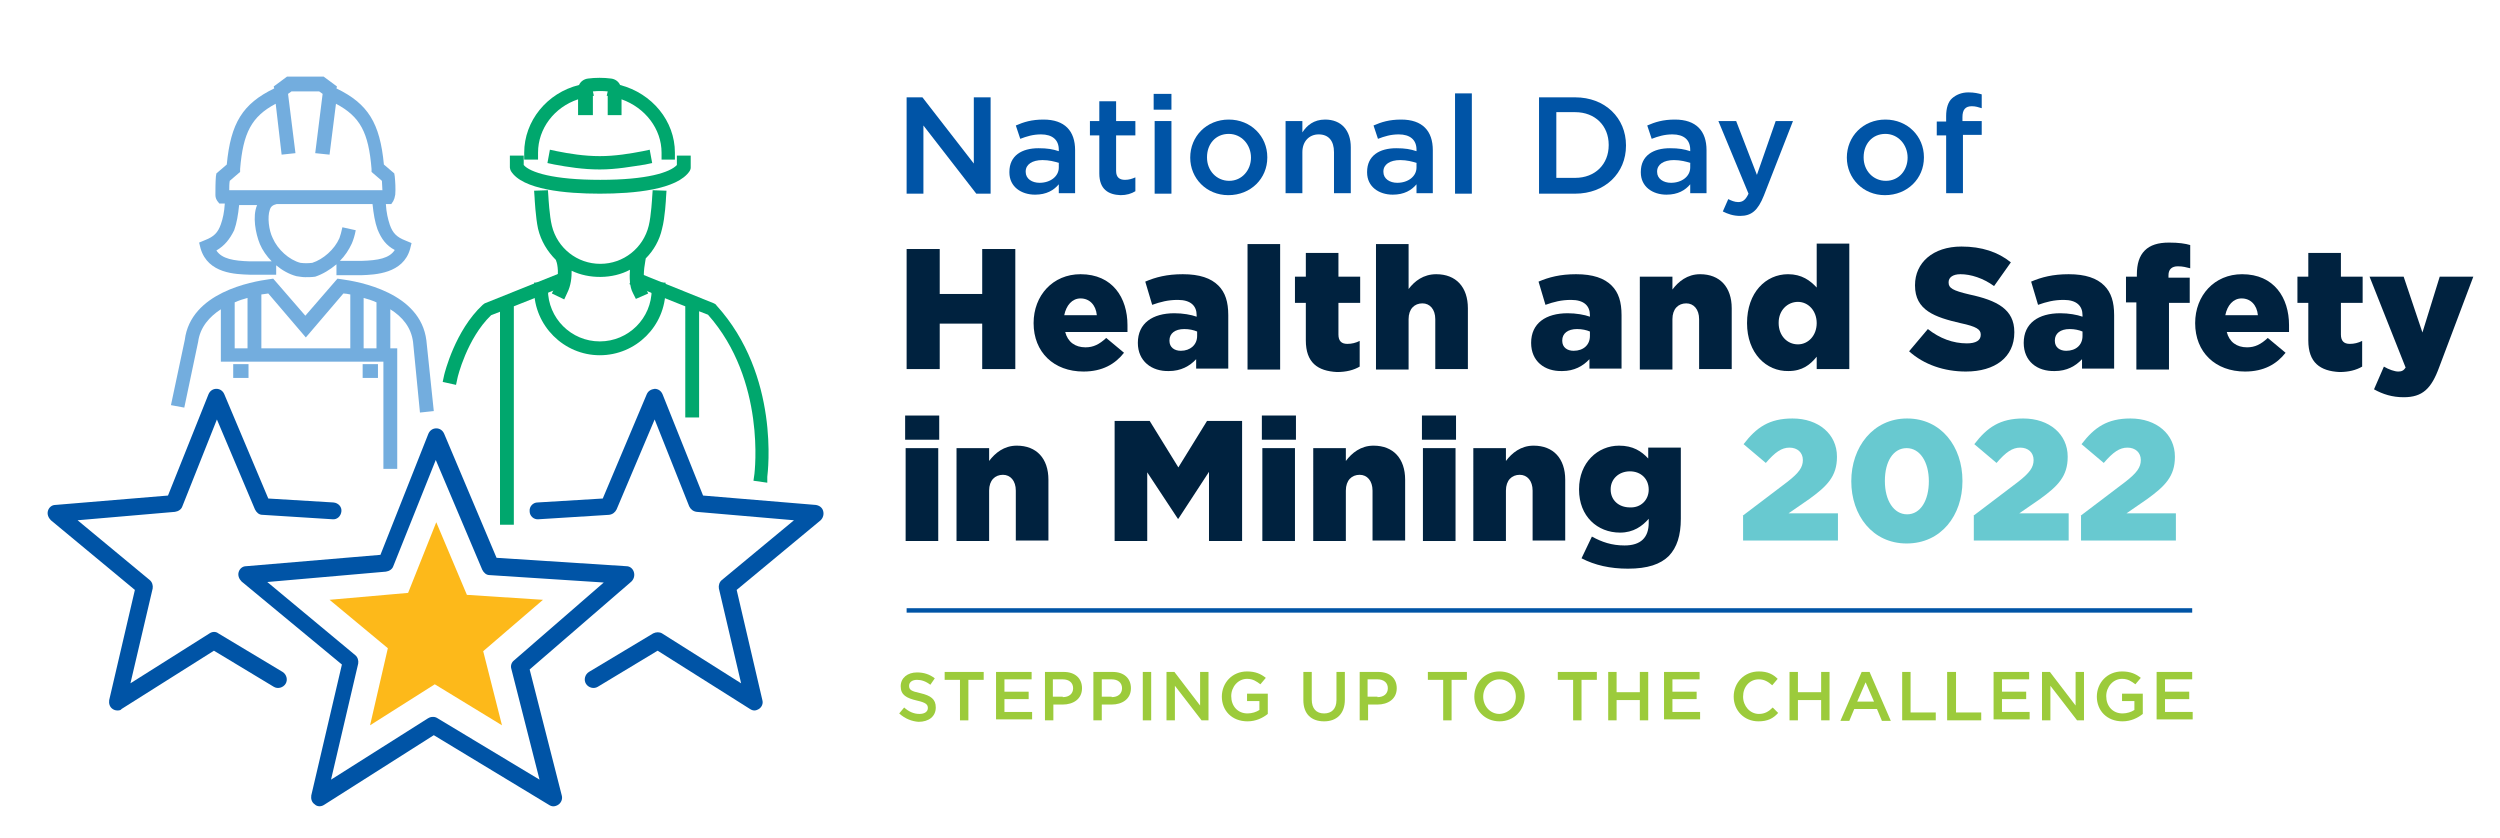 <?xml version="1.0" encoding="utf-8"?>
<!-- Generator: Adobe Illustrator 26.3.1, SVG Export Plug-In . SVG Version: 6.00 Build 0)  -->
<svg version="1.1" id="Layer_1" xmlns="http://www.w3.org/2000/svg" xmlns:xlink="http://www.w3.org/1999/xlink" x="0px" y="0px"
	 viewBox="0 0 506 169.7" style="enable-background:new 0 0 506 169.7;" xml:space="preserve">
<style type="text/css">
	.st0{fill:#00223F;}
	.st1{fill:#68C9D0;}
	.st2{fill:#9CCB3B;}
	.st3{fill:#0054A6;}
	.st4{fill:#73ADDE;}
	.st5{fill:#00A76D;}
	.st6{fill:#FDB91A;}
</style>
<g>
	<path class="st0" d="M183.5,50.4h6.7v9.1h8.6v-9.1h6.7v24.3h-6.7v-9.2h-8.6v9.2h-6.7V50.4z"/>
	<path class="st0" d="M209.2,65.4L209.2,65.4c0-5.6,3.9-9.9,9.5-9.9c6.5,0,9.5,4.8,9.5,10.3c0,0.4,0,0.9,0,1.4h-12.6
		c0.5,2,2,3.1,4.1,3.1c1.6,0,2.8-0.6,4.2-1.9l3.6,3c-1.8,2.3-4.4,3.8-8.2,3.8C213.3,75.2,209.2,71.3,209.2,65.4z M222,63.8
		c-0.2-2.1-1.5-3.4-3.3-3.4c-1.7,0-2.9,1.4-3.3,3.4H222z"/>
	<path class="st0" d="M230.3,69.4L230.3,69.4c0-4,3-6,7.4-6c1.7,0,3.4,0.3,4.5,0.7v-0.3c0-1.9-1.2-3.1-3.8-3.1c-2,0-3.5,0.4-5.2,1
		l-1.4-4.7c2.1-0.9,4.4-1.5,7.6-1.5c3.4,0,5.7,0.8,7.2,2.3c1.4,1.4,2,3.3,2,6v10.8h-6.5v-1.9c-1.3,1.4-3.1,2.4-5.5,2.4
		C233.1,75.2,230.3,73.1,230.3,69.4z M242.3,68v-0.9c-0.7-0.3-1.6-0.5-2.6-0.5c-1.9,0-3,0.9-3,2.3V69c0,1.3,1,2,2.3,2
		C240.9,71,242.3,69.8,242.3,68z"/>
	<path class="st0" d="M252.5,49.4h6.6v25.4h-6.6V49.4z"/>
	<path class="st0" d="M264.3,68.9v-7.6h-2.2V56h2.2v-4.8h6.6V56h4.4v5.3h-4.4v6.4c0,1.3,0.6,1.9,1.8,1.9c0.9,0,1.7-0.2,2.5-0.6v5.2
		c-1.2,0.7-2.7,1.1-4.6,1.1C266.7,75.1,264.3,73.4,264.3,68.9z"/>
	<path class="st0" d="M278.5,49.4h6.6v9.1c1.2-1.6,3-3,5.6-3c4,0,6.4,2.6,6.4,6.9v12.3h-6.6V64.6c0-2-1.1-3.2-2.6-3.2
		c-1.6,0-2.8,1.1-2.8,3.2v10.2h-6.6V49.4z"/>
	<path class="st0" d="M309.9,69.4L309.9,69.4c0-4,3-6,7.4-6c1.7,0,3.4,0.3,4.5,0.7v-0.3c0-1.9-1.2-3.1-3.8-3.1c-2,0-3.5,0.4-5.2,1
		l-1.4-4.7c2.1-0.9,4.4-1.5,7.6-1.5c3.4,0,5.7,0.8,7.2,2.3c1.4,1.4,2,3.3,2,6v10.8h-6.5v-1.9c-1.3,1.4-3.1,2.4-5.5,2.4
		C312.6,75.2,309.9,73.1,309.9,69.4z M321.8,68v-0.9c-0.7-0.3-1.6-0.5-2.6-0.5c-1.9,0-3,0.9-3,2.3V69c0,1.3,1,2,2.3,2
		C320.5,71,321.8,69.8,321.8,68z"/>
	<path class="st0" d="M331.9,56h6.6v2.6c1.2-1.6,3-3.1,5.6-3.1c4,0,6.4,2.6,6.4,6.9v12.3h-6.6V64.6c0-2-1.1-3.2-2.6-3.2
		c-1.6,0-2.8,1.1-2.8,3.2v10.2h-6.6V56z"/>
	<path class="st0" d="M353.6,65.4L353.6,65.4c0-6.2,3.8-9.9,8.3-9.9c2.8,0,4.5,1.3,5.8,2.7v-8.9h6.6v25.4h-6.6v-2.5
		c-1.3,1.6-2.9,2.9-5.7,2.9C357.5,75.2,353.6,71.5,353.6,65.4z M367.7,65.4L367.7,65.4c0-2.5-1.7-4.3-3.8-4.3
		c-2.1,0-3.9,1.7-3.9,4.2v0.1c0,2.5,1.7,4.3,3.9,4.3C366,69.7,367.7,67.9,367.7,65.4z"/>
</g>
<g>
	<path class="st0" d="M386.4,71.1l3.8-4.5c2.4,1.9,5.1,2.9,7.9,2.9c1.8,0,2.8-0.6,2.8-1.7v-0.1c0-1-0.8-1.6-4.1-2.3
		c-5.2-1.2-9.2-2.6-9.2-7.6v-0.1c0-4.5,3.6-7.8,9.4-7.8c4.1,0,7.4,1.1,10,3.2l-3.4,4.8c-2.2-1.6-4.7-2.4-6.8-2.4
		c-1.6,0-2.4,0.7-2.4,1.6v0.1c0,1.1,0.8,1.6,4.2,2.4c5.6,1.2,9.1,3,9.1,7.6v0.1c0,5-3.9,7.9-9.8,7.9
		C393.5,75.2,389.4,73.8,386.4,71.1z"/>
	<path class="st0" d="M409.6,69.4L409.6,69.4c0-4,3-6,7.4-6c1.7,0,3.4,0.3,4.5,0.7v-0.3c0-1.9-1.2-3.1-3.8-3.1c-2,0-3.5,0.4-5.2,1
		l-1.4-4.7c2.1-0.9,4.4-1.5,7.6-1.5c3.4,0,5.7,0.8,7.2,2.3c1.4,1.4,2,3.3,2,6v10.8h-6.5v-1.9c-1.3,1.4-3.1,2.4-5.5,2.4
		C412.3,75.2,409.6,73.1,409.6,69.4z M421.5,68v-0.9c-0.7-0.3-1.6-0.5-2.6-0.5c-1.9,0-3,0.9-3,2.3V69c0,1.3,1,2,2.3,2
		C420.2,71,421.5,69.8,421.5,68z"/>
	<path class="st0" d="M432.5,61.2h-2.2v-5.2h2.2v-0.4c0-2.2,0.5-3.8,1.6-4.9c1.1-1.1,2.7-1.6,4.9-1.6c2,0,3.3,0.2,4.3,0.5v4.7
		c-0.8-0.2-1.5-0.4-2.5-0.4c-1.2,0-1.9,0.6-1.9,1.8v0.5h4.3v5.1h-4.2v13.5h-6.6V61.2z"/>
	<path class="st0" d="M444.3,65.4L444.3,65.4c0-5.6,3.9-9.9,9.5-9.9c6.5,0,9.5,4.8,9.5,10.3c0,0.4,0,0.9,0,1.4h-12.6
		c0.5,2,2,3.1,4.1,3.1c1.6,0,2.8-0.6,4.2-1.9l3.6,3c-1.8,2.3-4.4,3.8-8.2,3.8C448.4,75.2,444.3,71.3,444.3,65.4z M457,63.8
		c-0.2-2.1-1.5-3.4-3.3-3.4c-1.7,0-2.9,1.4-3.3,3.4H457z"/>
	<path class="st0" d="M467.2,68.9v-7.6H465V56h2.2v-4.8h6.6V56h4.4v5.3h-4.4v6.4c0,1.3,0.6,1.9,1.8,1.9c0.9,0,1.7-0.2,2.5-0.6v5.2
		c-1.2,0.7-2.7,1.1-4.6,1.1C469.6,75.1,467.2,73.4,467.2,68.9z"/>
	<path class="st0" d="M480.5,78.8l2-4.6c1,0.6,2.2,1,2.9,1c0.7,0,1.1-0.2,1.5-0.8L479.6,56h6.9l3.8,11.3l3.5-11.3h6.8l-6.9,18.3
		c-1.6,4.4-3.4,6.1-7.2,6.1C484.2,80.4,482.3,79.8,480.5,78.8z"/>
</g>
<g>
	<path class="st0" d="M183.2,84.1h6.9V89h-6.9V84.1z M183.3,90.7h6.6v18.8h-6.6V90.7z"/>
	<path class="st0" d="M193.6,90.7h6.6v2.6c1.2-1.6,3-3.1,5.6-3.1c4,0,6.4,2.6,6.4,6.9v12.3h-6.6V99.3c0-2-1.1-3.2-2.6-3.2
		c-1.6,0-2.8,1.1-2.8,3.2v10.2h-6.6V90.7z"/>
	<path class="st0" d="M225.6,85.2h7.1l5.8,9.4l5.8-9.4h7.1v24.3h-6.7v-14l-6.2,9.5h-0.1l-6.2-9.4v13.9h-6.6V85.2z"/>
	<path class="st0" d="M255.4,84.1h6.9V89h-6.9V84.1z M255.5,90.7h6.6v18.8h-6.6V90.7z"/>
	<path class="st0" d="M265.8,90.7h6.6v2.6c1.2-1.6,3-3.1,5.6-3.1c4,0,6.4,2.6,6.4,6.9v12.3h-6.6V99.3c0-2-1.1-3.2-2.6-3.2
		c-1.6,0-2.8,1.1-2.8,3.2v10.2h-6.6V90.7z"/>
	<path class="st0" d="M287.8,84.1h6.9V89h-6.9V84.1z M288,90.7h6.6v18.8H288V90.7z"/>
	<path class="st0" d="M298.2,90.7h6.6v2.6c1.2-1.6,3-3.1,5.6-3.1c4,0,6.4,2.6,6.4,6.9v12.3h-6.6V99.3c0-2-1.1-3.2-2.6-3.2
		c-1.6,0-2.8,1.1-2.8,3.2v10.2h-6.6V90.7z"/>
	<path class="st0" d="M320.1,113l2.1-4.4c2,1.1,4,1.8,6.6,1.8c3.3,0,4.9-1.6,4.9-4.6V105c-1.3,1.5-3.1,2.8-5.8,2.8
		c-4.6,0-8.3-3.3-8.3-8.7V99c0-5.4,3.8-8.8,8.1-8.8c2.8,0,4.5,1.1,5.9,2.6v-2.2h6.6V105c0,3.4-0.8,5.8-2.4,7.5
		c-1.7,1.7-4.3,2.6-8.3,2.6C325.9,115.1,322.8,114.4,320.1,113z M333.7,99.1L333.7,99.1c0-2.2-1.6-3.7-3.8-3.7
		c-2.3,0-3.9,1.6-3.9,3.6v0.1c0,2.1,1.6,3.6,3.9,3.6C332.1,102.8,333.7,101.2,333.7,99.1z"/>
</g>
<g>
	<path class="st1" d="M352.7,104.4l9.1-6.9c2.3-1.8,3.1-2.9,3.1-4.4c0-1.5-1.1-2.5-2.7-2.5c-1.6,0-2.9,0.9-4.8,3.1l-4.5-3.8
		c2.6-3.4,5.2-5.2,9.9-5.2c5.3,0,9,3.2,9,7.7v0.1c0,3.9-2,5.9-5.6,8.5l-4.2,2.9h10v5.5h-19.2V104.4z"/>
	<path class="st1" d="M374.7,97.4L374.7,97.4c0-6.9,4.4-12.7,11.3-12.7s11.2,5.7,11.2,12.6v0.1c0,6.9-4.3,12.6-11.3,12.6
		C379,110,374.7,104.3,374.7,97.4z M390.4,97.4L390.4,97.4c0-3.9-1.8-6.7-4.5-6.7c-2.7,0-4.4,2.7-4.4,6.6v0.1c0,3.9,1.8,6.7,4.5,6.7
		S390.4,101.3,390.4,97.4z"/>
	<path class="st1" d="M399.4,104.4l9.1-6.9c2.3-1.8,3.1-2.9,3.1-4.4c0-1.5-1.1-2.5-2.7-2.5c-1.6,0-2.9,0.9-4.8,3.1l-4.5-3.8
		c2.6-3.4,5.2-5.2,9.9-5.2c5.3,0,9,3.2,9,7.7v0.1c0,3.9-2,5.9-5.6,8.5l-4.2,2.9h10v5.5h-19.2V104.4z"/>
	<path class="st1" d="M421.1,104.4l9.1-6.9c2.3-1.8,3.1-2.9,3.1-4.4c0-1.5-1.1-2.5-2.7-2.5c-1.6,0-2.9,0.9-4.8,3.1l-4.5-3.8
		c2.6-3.4,5.2-5.2,9.9-5.2c5.3,0,9,3.2,9,7.7v0.1c0,3.9-2,5.9-5.6,8.5l-4.2,2.9h10v5.5h-19.2V104.4z"/>
</g>
<g>
	<path class="st2" d="M182,144.4l1-1.2c0.9,0.8,1.9,1.3,3.1,1.3c1.1,0,1.7-0.5,1.7-1.2v0c0-0.7-0.4-1.1-2.2-1.5
		c-2.1-0.5-3.3-1.1-3.3-2.9v0c0-1.7,1.4-2.8,3.3-2.8c1.4,0,2.6,0.4,3.6,1.2l-0.9,1.3c-0.9-0.7-1.8-1-2.7-1c-1,0-1.6,0.5-1.6,1.2v0
		c0,0.8,0.4,1.1,2.3,1.5c2.1,0.5,3.1,1.2,3.1,2.9v0c0,1.8-1.4,2.9-3.5,2.9C184.6,146,183.2,145.5,182,144.4z"/>
	<path class="st2" d="M194.3,137.6h-3.1V136h7.9v1.6h-3.1v8.2h-1.7V137.6z"/>
	<path class="st2" d="M201.5,136h7.3v1.5h-5.5v2.5h4.9v1.5h-4.9v2.6h5.6v1.5h-7.3V136z"/>
	<path class="st2" d="M211.4,136h3.9c2.3,0,3.7,1.3,3.7,3.3v0c0,2.2-1.8,3.3-3.9,3.3h-1.9v3.2h-1.7V136z M215.1,141.1
		c1.3,0,2.1-0.7,2.1-1.8v0c0-1.1-0.8-1.8-2.1-1.8h-2v3.5H215.1z"/>
	<path class="st2" d="M221.3,136h3.9c2.3,0,3.7,1.3,3.7,3.3v0c0,2.2-1.8,3.3-3.9,3.3H223v3.2h-1.7V136z M225,141.1
		c1.3,0,2.1-0.7,2.1-1.8v0c0-1.1-0.8-1.8-2.1-1.8h-2v3.5H225z"/>
	<path class="st2" d="M231.3,136h1.7v9.8h-1.7V136z"/>
	<path class="st2" d="M236.1,136h1.6l5.2,6.8V136h1.7v9.8h-1.4l-5.4-7v7h-1.7V136z"/>
	<path class="st2" d="M247.3,141L247.3,141c0-2.8,2.1-5.1,5.1-5.1c1.7,0,2.8,0.5,3.8,1.3l-1.1,1.3c-0.8-0.6-1.5-1.1-2.7-1.1
		c-1.8,0-3.2,1.6-3.2,3.5v0c0,2,1.3,3.5,3.3,3.5c0.9,0,1.8-0.3,2.4-0.7v-1.8h-2.5v-1.5h4.2v4.1c-1,0.8-2.4,1.5-4.1,1.5
		C249.3,146,247.3,143.8,247.3,141z"/>
	<path class="st2" d="M263.8,141.7V136h1.7v5.6c0,1.8,0.9,2.8,2.5,2.8c1.5,0,2.5-0.9,2.5-2.7V136h1.7v5.6c0,2.9-1.7,4.4-4.2,4.4
		C265.4,146,263.8,144.5,263.8,141.7z"/>
	<path class="st2" d="M275.1,136h3.9c2.3,0,3.7,1.3,3.7,3.3v0c0,2.2-1.8,3.3-3.9,3.3h-1.9v3.2h-1.7V136z M278.8,141.1
		c1.3,0,2.1-0.7,2.1-1.8v0c0-1.1-0.8-1.8-2.1-1.8h-2v3.5H278.8z"/>
	<path class="st2" d="M292.1,137.6H289V136h7.9v1.6h-3.1v8.2h-1.7V137.6z"/>
	<path class="st2" d="M298.4,141L298.4,141c0-2.8,2.1-5.1,5.1-5.1c3,0,5.1,2.3,5.1,5v0c0,2.8-2.1,5.1-5.1,5.1
		C300.5,146,298.4,143.7,298.4,141z M306.8,141L306.8,141c0-1.9-1.4-3.5-3.3-3.5c-1.9,0-3.3,1.6-3.3,3.5v0c0,1.9,1.4,3.5,3.3,3.5
		C305.4,144.4,306.8,142.9,306.8,141z"/>
	<path class="st2" d="M318.4,137.6h-3.1V136h7.9v1.6h-3.1v8.2h-1.7V137.6z"/>
	<path class="st2" d="M325.5,136h1.7v4.1h4.7V136h1.7v9.8h-1.7v-4.1h-4.7v4.1h-1.7V136z"/>
	<path class="st2" d="M336.7,136h7.3v1.5h-5.5v2.5h4.9v1.5h-4.9v2.6h5.6v1.5h-7.3V136z"/>
	<path class="st2" d="M350.9,141L350.9,141c0-2.8,2.1-5.1,5.1-5.1c1.8,0,2.9,0.6,3.8,1.5l-1.1,1.3c-0.8-0.7-1.6-1.2-2.7-1.2
		c-1.9,0-3.2,1.5-3.2,3.5v0c0,1.9,1.4,3.5,3.2,3.5c1.2,0,2-0.5,2.8-1.3l1.1,1.1c-1,1.1-2.1,1.7-4,1.7C353,146,350.9,143.8,350.9,141
		z"/>
	<path class="st2" d="M362.2,136h1.7v4.1h4.7V136h1.7v9.8h-1.7v-4.1h-4.7v4.1h-1.7V136z"/>
	<path class="st2" d="M376.8,136h1.6l4.3,9.9h-1.8l-1-2.4h-4.6l-1,2.4h-1.8L376.8,136z M379.3,142l-1.7-3.9l-1.7,3.9H379.3z"/>
	<path class="st2" d="M385,136h1.7v8.2h5.1v1.6H385V136z"/>
	<path class="st2" d="M394.2,136h1.7v8.2h5.1v1.6h-6.9V136z"/>
	<path class="st2" d="M403.4,136h7.3v1.5h-5.5v2.5h4.9v1.5h-4.9v2.6h5.6v1.5h-7.3V136z"/>
	<path class="st2" d="M413.3,136h1.6l5.2,6.8V136h1.7v9.8h-1.4l-5.4-7v7h-1.7V136z"/>
	<path class="st2" d="M424.4,141L424.4,141c0-2.8,2.1-5.1,5.1-5.1c1.7,0,2.8,0.5,3.8,1.3l-1.1,1.3c-0.8-0.6-1.5-1.1-2.7-1.1
		c-1.8,0-3.2,1.6-3.2,3.5v0c0,2,1.3,3.5,3.3,3.5c0.9,0,1.8-0.3,2.4-0.7v-1.8h-2.5v-1.5h4.2v4.1c-1,0.8-2.4,1.5-4.1,1.5
		C426.4,146,424.4,143.8,424.4,141z"/>
	<path class="st2" d="M436.4,136h7.3v1.5h-5.5v2.5h4.9v1.5h-4.9v2.6h5.6v1.5h-7.3V136z"/>
</g>
<g>
	<path class="st3" d="M183.5,19.7h3.2l10.4,13.4V19.7h3.4v19.5h-2.9l-10.7-13.8v13.8h-3.4V19.7z"/>
	<path class="st3" d="M214.3,39.1v-1.8c-1,1.2-2.5,2.1-4.8,2.1c-2.8,0-5.2-1.6-5.2-4.5v-0.1c0-3.3,2.5-4.8,5.9-4.8
		c1.8,0,2.9,0.2,4.1,0.6v-0.3c0-2-1.3-3.1-3.6-3.1c-1.6,0-2.9,0.4-4.2,0.9l-0.9-2.7c1.6-0.7,3.2-1.2,5.6-1.2c4.3,0,6.4,2.3,6.4,6.2
		v8.7H214.3z M214.4,33c-0.9-0.3-2.1-0.6-3.4-0.6c-2.1,0-3.4,0.9-3.4,2.3v0.1c0,1.4,1.3,2.2,2.8,2.2c2.2,0,3.9-1.3,3.9-3.1V33z"/>
	<path class="st3" d="M222.5,35.1v-7.7h-1.9v-2.9h1.9v-4h3.4v4h3.9v2.9h-3.9v7.2c0,1.3,0.7,1.8,1.8,1.8c0.8,0,1.4-0.2,2.1-0.5v2.8
		c-0.8,0.5-1.8,0.8-3,0.8C224.3,39.4,222.5,38.3,222.5,35.1z"/>
	<path class="st3" d="M233.5,19h3.6v3.2h-3.6V19z M233.7,24.5h3.4v14.7h-3.4V24.5z"/>
	<path class="st3" d="M240.9,31.9L240.9,31.9c0-4.3,3.3-7.7,7.8-7.7c4.5,0,7.8,3.4,7.8,7.6v0.1c0,4.2-3.3,7.6-7.9,7.6
		C244.2,39.5,240.9,36.1,240.9,31.9z M253.2,31.9L253.2,31.9c0-2.6-1.9-4.8-4.5-4.8c-2.7,0-4.4,2.1-4.4,4.7v0.1
		c0,2.6,1.9,4.7,4.5,4.7C251.4,36.6,253.2,34.4,253.2,31.9z"/>
	<path class="st3" d="M260.2,24.5h3.4v2.3c0.9-1.4,2.3-2.6,4.6-2.6c3.3,0,5.2,2.2,5.2,5.6v9.3H270v-8.3c0-2.3-1.1-3.6-3.1-3.6
		c-1.9,0-3.3,1.4-3.3,3.6v8.3h-3.4V24.5z"/>
	<path class="st3" d="M286.7,39.1v-1.8c-1,1.2-2.5,2.1-4.8,2.1c-2.8,0-5.2-1.6-5.2-4.5v-0.1c0-3.3,2.5-4.8,5.9-4.8
		c1.8,0,2.9,0.2,4.1,0.6v-0.3c0-2-1.3-3.1-3.6-3.1c-1.6,0-2.9,0.4-4.2,0.9l-0.9-2.7c1.6-0.7,3.2-1.2,5.6-1.2c4.3,0,6.4,2.3,6.4,6.2
		v8.7H286.7z M286.8,33c-0.9-0.3-2.1-0.6-3.4-0.6c-2.1,0-3.4,0.9-3.4,2.3v0.1c0,1.4,1.3,2.2,2.8,2.2c2.2,0,3.9-1.3,3.9-3.1V33z"/>
	<path class="st3" d="M294.5,18.9h3.4v20.3h-3.4V18.9z"/>
	<path class="st3" d="M311.5,19.7h7.3c6.1,0,10.3,4.2,10.3,9.7v0.1c0,5.5-4.2,9.7-10.3,9.7h-7.3V19.7z M318.8,36
		c4.1,0,6.8-2.8,6.8-6.6v-0.1c0-3.8-2.7-6.6-6.8-6.6h-3.8V36H318.8z"/>
	<path class="st3" d="M342.1,39.1v-1.8c-1,1.2-2.5,2.1-4.8,2.1c-2.8,0-5.2-1.6-5.2-4.5v-0.1c0-3.3,2.5-4.8,5.9-4.8
		c1.8,0,2.9,0.2,4.1,0.6v-0.3c0-2-1.3-3.1-3.6-3.1c-1.6,0-2.9,0.4-4.2,0.9l-0.9-2.7c1.6-0.7,3.2-1.2,5.6-1.2c4.3,0,6.4,2.3,6.4,6.2
		v8.7H342.1z M342.2,33c-0.9-0.3-2.1-0.6-3.4-0.6c-2.1,0-3.4,0.9-3.4,2.3v0.1c0,1.4,1.3,2.2,2.8,2.2c2.2,0,3.9-1.3,3.9-3.1V33z"/>
	<path class="st3" d="M348.7,42.8l1.1-2.5c0.6,0.3,1.3,0.6,2,0.6c0.9,0,1.5-0.4,2.1-1.7l-6.1-14.7h3.6l4.2,10.9l3.8-10.9h3.5
		L357,39.6c-1.2,3-2.5,4.1-4.8,4.1C350.8,43.7,349.7,43.3,348.7,42.8z"/>
	<path class="st3" d="M373.8,31.9L373.8,31.9c0-4.3,3.3-7.7,7.8-7.7s7.8,3.4,7.8,7.6v0.1c0,4.2-3.3,7.6-7.9,7.6
		C377.1,39.5,373.8,36.1,373.8,31.9z M386.1,31.9L386.1,31.9c0-2.6-1.9-4.8-4.5-4.8c-2.7,0-4.4,2.1-4.4,4.7v0.1
		c0,2.6,1.9,4.7,4.5,4.7C384.4,36.6,386.1,34.4,386.1,31.9z"/>
	<path class="st3" d="M393.9,27.4H392v-2.8h1.9v-1.1c0-1.6,0.4-2.9,1.2-3.6s1.9-1.2,3.3-1.2c1.2,0,2,0.2,2.7,0.4v2.8
		c-0.7-0.2-1.2-0.4-2-0.4c-1.3,0-1.9,0.7-1.9,2.2v0.8h3.9v2.8h-3.8v11.8h-3.4V27.4z"/>
</g>
<rect x="183.5" y="123.1" class="st3" width="260.2" height="0.9"/>
<path class="st3" d="M112,163.2c-0.3,0-0.6-0.1-0.9-0.3l-23.3-14.1l-22.2,14.1c-0.6,0.4-1.4,0.4-1.9-0.1c-0.6-0.4-0.8-1.1-0.7-1.8
	l6.2-26.5l-20.3-16.8c-0.5-0.5-0.8-1.2-0.6-1.9c0.2-0.7,0.8-1.2,1.5-1.2l27.2-2.3l9.7-24.5c0.3-0.7,0.9-1.1,1.6-1.1h0
	c0.7,0,1.3,0.4,1.6,1.1l10.6,25.1l26.3,1.7c0.7,0,1.3,0.5,1.5,1.2c0.2,0.7,0,1.4-0.5,1.9l-20.6,17.8l6.5,25.5
	c0.2,0.7-0.1,1.4-0.6,1.8C112.7,163.1,112.3,163.2,112,163.2 M87.7,145.1c0.3,0,0.6,0.1,0.9,0.3l20.6,12.4l-5.7-22.4
	c-0.2-0.6,0-1.3,0.5-1.7l18.2-15.8l-23.1-1.5c-0.7,0-1.2-0.5-1.5-1.1l-9.4-22.2l-8.6,21.5c-0.2,0.6-0.8,1-1.5,1.1l-24,2.1l17.8,14.8
	c0.5,0.4,0.7,1.1,0.6,1.7l-5.5,23.5l19.6-12.4C87.1,145.1,87.4,145.1,87.7,145.1 M78.1,113.9L78.1,113.9L78.1,113.9z"/>
<path class="st3" d="M23.8,143.8c-0.4,0-0.7-0.1-1-0.3c-0.6-0.4-0.8-1.1-0.7-1.8l5.2-22.3l-17-14.1c-0.5-0.5-0.8-1.2-0.6-1.9
	c0.2-0.7,0.8-1.2,1.5-1.2l22.8-1.9l8.2-20.5c0.3-0.7,0.9-1.1,1.6-1.1h0c0.7,0,1.3,0.4,1.6,1.1l8.9,21.1l13.2,0.8
	c1,0.1,1.7,0.9,1.6,1.8c-0.1,1-0.9,1.7-1.8,1.6l-14.2-0.9c-0.7,0-1.2-0.5-1.5-1.1l-7.7-18.2l-7,17.6c-0.2,0.6-0.8,1-1.5,1.1
	l-19.7,1.7l14.6,12.1c0.5,0.4,0.7,1.1,0.6,1.7l-4.5,19.2l16-10.1c0.6-0.4,1.3-0.4,1.8,0l13,7.8c0.8,0.5,1.1,1.6,0.6,2.4
	c-0.5,0.8-1.6,1.1-2.4,0.6l-12.1-7.3l-18.7,11.8C24.5,143.7,24.2,143.8,23.8,143.8"/>
<path class="st3" d="M152.7,143.8c-0.3,0-0.6-0.1-0.9-0.3l-18.7-11.8l-12.1,7.3c-0.8,0.5-1.9,0.2-2.4-0.6c-0.5-0.8-0.2-1.9,0.6-2.4
	l13-7.8c0.6-0.3,1.3-0.3,1.8,0l16,10.1l-4.5-19.2c-0.1-0.6,0.1-1.3,0.6-1.7l14.6-12.1l-19.7-1.7c-0.7-0.1-1.2-0.5-1.5-1.1l-7-17.6
	l-7.7,18.2c-0.3,0.6-0.8,1-1.5,1.1l-14.3,0.9c-1,0.1-1.8-0.7-1.8-1.6c-0.1-1,0.7-1.8,1.6-1.8l13.2-0.8l8.9-21.1
	c0.3-0.7,0.9-1,1.6-1.1c0.7,0,1.3,0.4,1.6,1.1l8.2,20.5l22.8,1.9c0.7,0.1,1.3,0.5,1.5,1.2c0.2,0.7,0,1.4-0.5,1.9l-17,14.1l5.2,22.3
	c0.2,0.7-0.1,1.4-0.7,1.8C153.4,143.6,153.1,143.8,152.7,143.8"/>
<path class="st4" d="M80.4,94.9h-2.8V73.2H44.7l0-10.6c-2.3,1.5-4.2,3.6-4.6,6.6l-2.8,13.3L34.6,82l2.8-13.2
	c1.2-9.6,13.5-11.8,17.2-12.3l0.7-0.1l6.5,7.5l6.5-7.5l0.7,0.1c3.7,0.5,16.1,2.7,17.3,12.4l1.5,14.3L85,83.5l-1.4-14.3
	c-0.4-3-2.2-5.1-4.6-6.6l0,7.9h1.4V94.9z M73.6,70.5h2.6v-9.3c-0.9-0.4-1.8-0.7-2.6-0.9V70.5z M52.9,70.5h18V59.6
	c-0.5-0.1-1-0.2-1.4-0.2l-7.6,8.9l-7.6-8.9c-0.4,0.1-0.9,0.1-1.4,0.2V70.5z M47.5,70.5h2.6V60.3c-0.8,0.2-1.7,0.5-2.6,0.9V70.5z
	 M76.5,76.5h-3.1v-2.8h3.1V76.5z M50.3,76.5h-3.1v-2.8h3.1V76.5z M61.8,56.1c-0.6,0-1.1-0.1-1.8-0.2c-1.5-0.4-2.9-1.2-4.1-2.2v1.9
	h-5.4c-2.8-0.1-8.4-0.2-9.9-5.3l-0.3-1.2l1.2-0.5c1.8-0.7,2.6-1.5,3.2-3.2c0.4-1.1,0.7-2.5,0.8-4.2h-1.1L44,40.7
	c-0.2-0.3-0.4-0.7-0.4-1.2c0-1,0-2.6,0.1-3.8l0.1-0.6l2.1-1.8c0.8-8.4,3.2-12.3,9.6-15.4l-0.1-0.4l2.7-2h7.4l2.7,2l-0.1,0.4
	c6.4,3.1,8.8,7,9.6,15.4l2.1,1.8l0.1,0.6c0.1,1,0.2,2.5,0.1,3.7c-0.1,0.6-0.2,0.9-0.4,1.3l-0.4,0.6h-1.1c0.1,1.7,0.4,3,0.8,4.2
	c0.6,1.7,1.4,2.5,3.2,3.2l1.2,0.5l-0.3,1.2c-1.4,5-7.1,5.2-9.8,5.3h-5.1v-2.2c-1.3,1.1-2.8,2-4.3,2.5C63.1,56.1,62.4,56.1,61.8,56.1
	 M56,41.3c-0.8,0.2-1.2,0.5-1.4,1.2c-0.5,1.4-0.2,4.1,0.6,5.7c1,2.3,3.3,4.4,5.6,5c0.8,0.1,1.5,0.1,2.4,0c2.2-0.7,4.5-2.7,5.5-5
	c0.2-0.5,0.4-1.3,0.6-2.2l2.7,0.6c-0.2,1.1-0.5,2-0.8,2.7c-0.6,1.3-1.4,2.5-2.4,3.5h4.4c3.3-0.1,5.6-0.5,6.7-2.2
	c-1.7-0.9-2.7-2.2-3.5-4.2c-0.5-1.4-0.8-3.1-1-5.1H56z M43.8,50.7c1.1,1.7,3.5,2.1,6.8,2.2H55c-1-1-1.9-2.3-2.4-3.5
	c-0.9-2.2-1.5-5.6-0.6-7.8c0,0,0-0.1,0.1-0.1h-3.7c-0.2,2-0.5,3.7-1,5.1C46.5,48.4,45.5,49.7,43.8,50.7 M46.4,38.5h31
	c0-0.6-0.1-1.3-0.1-1.9l-2.1-1.8l0-0.6c-0.6-7.4-2.3-10.6-7.2-13.2l-1.3,10.3L63.8,31l1.5-12l-0.7-0.5h-5.6l-0.7,0.5l1.5,12
	l-2.8,0.3L55.8,21c-4.9,2.6-6.6,5.9-7.2,13.2l0,0.6l-2.1,1.8C46.4,37.2,46.4,37.9,46.4,38.5"/>
<path class="st5" d="M128.7,60.5l-0.6-1.2c-0.7-1.3-0.7-3.2-0.6-4.7c-3.5,1.9-8.3,1.9-11.8,0.2c0,1.3-0.1,2.9-0.9,4.5l-0.6,1.3
	l-2.5-1.2l0.6-1.3c1.1-2.4,0.4-4.9,0.4-4.9l-0.2-0.6c-1.7-1.7-3-3.8-3.6-6.3c-0.5-2.3-0.7-6.2-0.7-6.3l-0.1-1.4l2.8-0.1l0.1,1.4
	c0,0,0.2,3.8,0.7,5.8c1.1,4.5,5.1,7.7,9.8,7.7c4.7,0,8.7-3.2,9.8-7.7c0.5-2,0.7-5.8,0.7-5.8l0.1-1.4l2.8,0.1l-0.1,1.4
	c0,0.2-0.2,4.1-0.8,6.3c-0.5,2.3-1.7,4.4-3.3,6l-0.1,0.6c-0.3,1.5-0.5,4.2,0,5.3l0.6,1.2L128.7,60.5z"/>
<path class="st5" d="M104,106.2h-2.8V63.1l-1.8,0.7c-4.9,4.7-6.8,12.6-6.8,12.7l-0.3,1.4l-2.7-0.6l0.3-1.4c0.1-0.4,2.2-9,7.8-14.2
	c0.1-0.1,0.3-0.2,0.4-0.3l16.2-6.5l1,2.6L104,62V106.2z M155.3,97.7l-2.8-0.4l0.2-1.4c0-0.2,2.4-18.9-9.4-32.2l-1.8-0.7v21.5h-2.8
	V62l-11.3-4.5l1-2.6l16.1,6.5c0.2,0.1,0.4,0.2,0.5,0.4c12.9,14.2,10.4,33.8,10.3,34.7L155.3,97.7z"/>
<path class="st5" d="M121.4,71.9c-7.3,0-13.3-6-13.3-13.3v-1.4h2.8v1.4c0,5.8,4.7,10.5,10.5,10.5c5.8,0,10.5-4.7,10.5-10.5v-1.4h2.8
	v1.4C134.7,66,128.7,71.9,121.4,71.9 M121.4,39.2c-6.9,0-15.7-0.8-18-4.6c-0.1-0.2-0.2-0.5-0.2-0.7v-2.4h2.8v1.9c1.3,1.5,6,3,15.5,3
	c9.5,0,14.1-1.5,15.5-3v-1.9h2.8v2.4c0,0.3-0.1,0.5-0.2,0.7C137.1,38.4,128.3,39.2,121.4,39.2 M121.4,34.3c-3.4,0-6.5-0.5-9.2-1
	l-1.4-0.3l0.5-2.7l1.4,0.3c2.5,0.5,5.5,1,8.7,1c3.1,0,6.1-0.5,8.7-1l1.4-0.3l0.5,2.7l-1.4,0.3C127.9,33.7,124.8,34.3,121.4,34.3
	 M136.7,32.3h-2.8v-1.4c0-4.8-3.3-9.1-8.1-10.8v3.2H123v-3.9l-0.2,0l0.2-0.9c-1-0.1-2-0.1-3,0l0.2,0.9l-0.2,0v3.9H117v-3.2
	c-4.8,1.6-8.1,5.9-8.1,10.8v1.4h-2.8v-1.4c0-6.4,4.6-12.1,11.1-13.7c0.3-0.7,1-1.2,1.8-1.3c1.5-0.2,3.2-0.2,4.7,0
	c0.8,0.1,1.5,0.6,1.8,1.3c6.5,1.7,11.1,7.3,11.1,13.7V32.3z"/>
<polygon class="st6" points="88.3,105.7 94.5,120.4 109.9,121.4 97.8,131.8 101.6,146.8 88,138.5 74.9,146.8 78.5,131.2 66.7,121.4 
	82.6,120 "/>
</svg>
